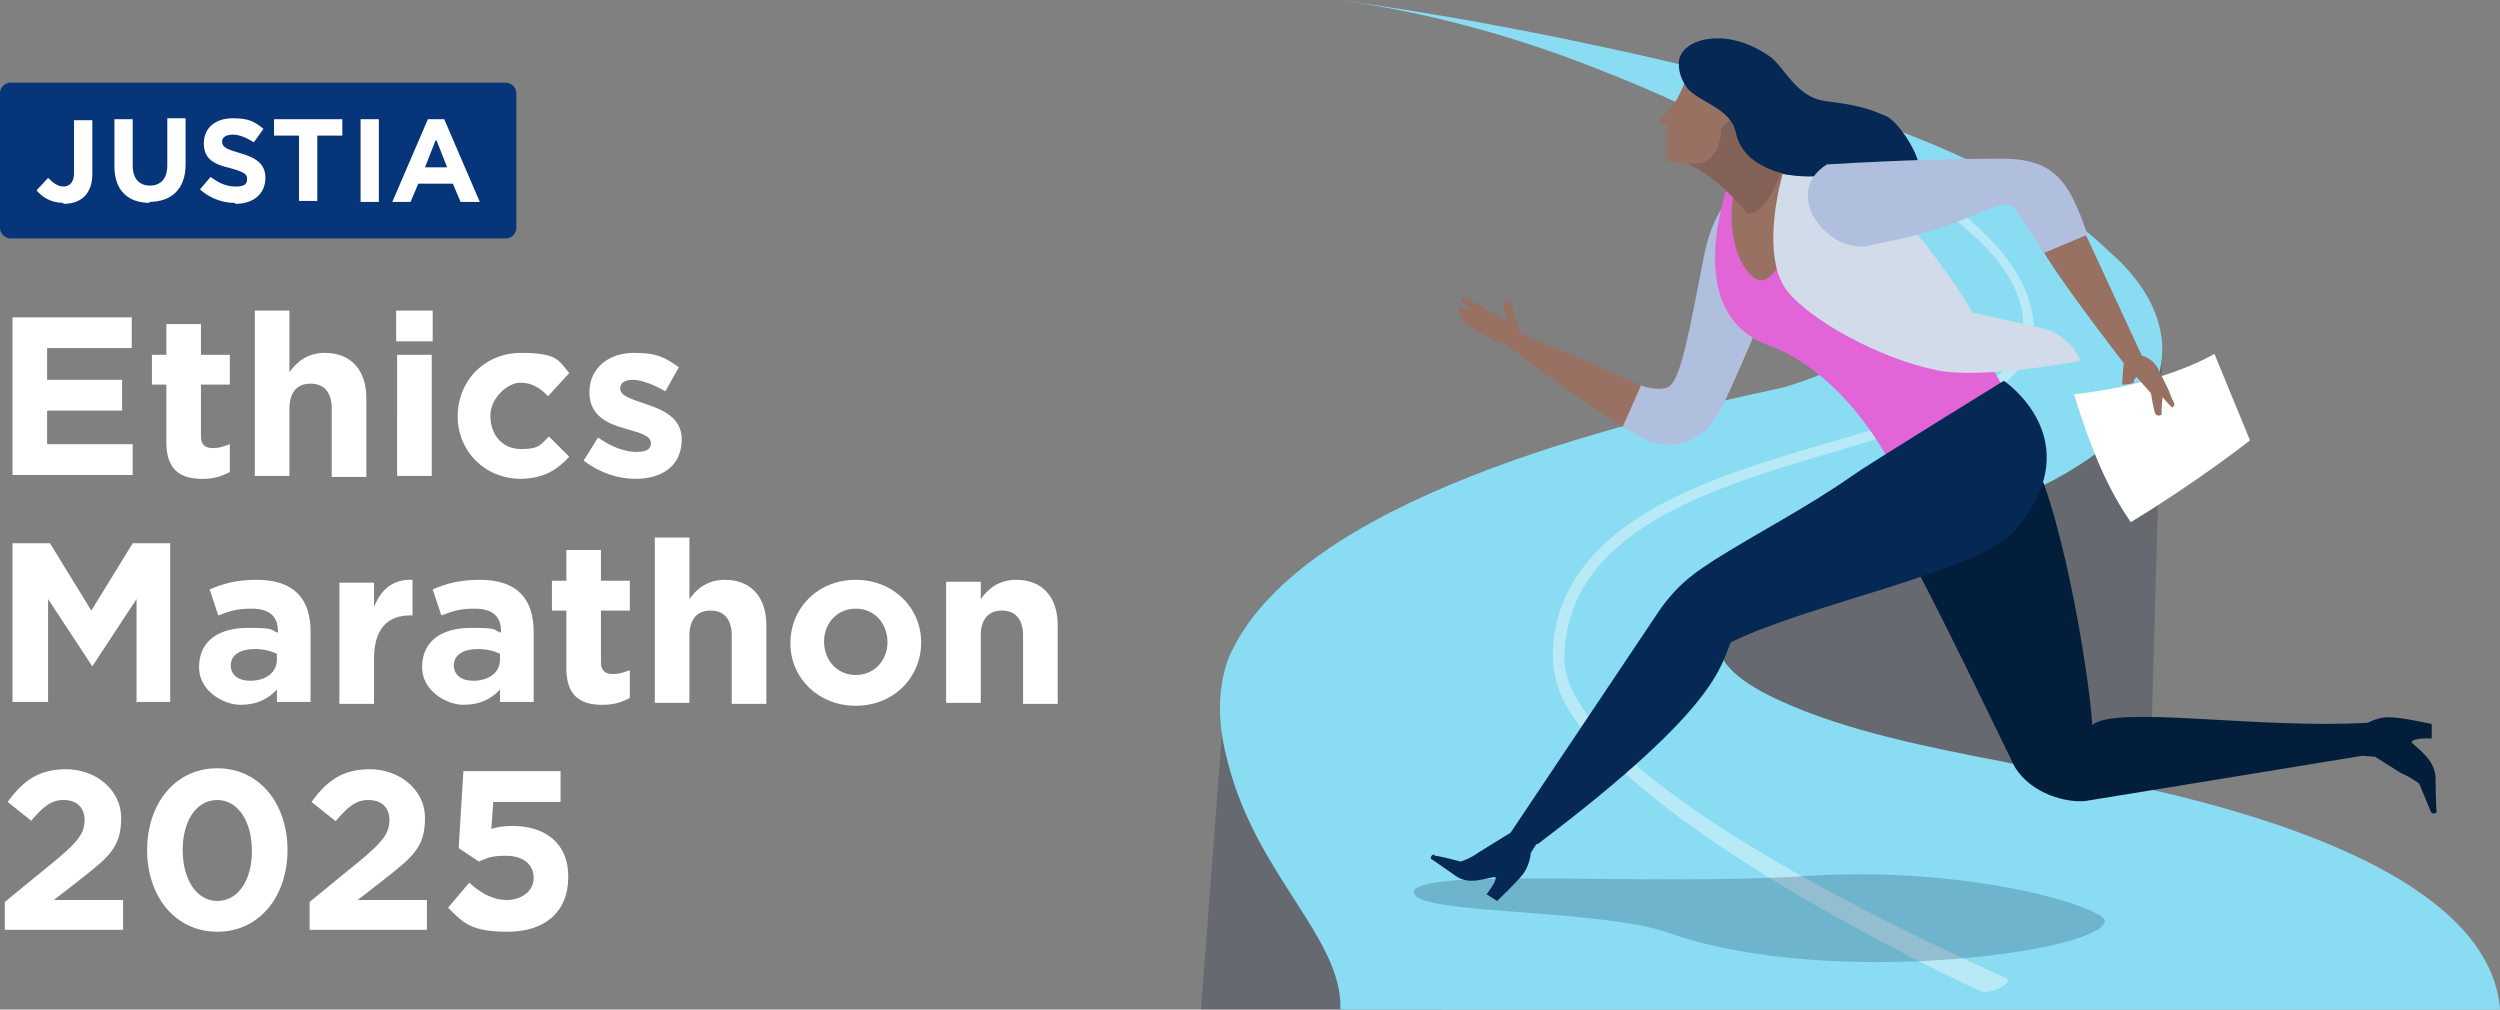 <svg xmlns="http://www.w3.org/2000/svg" viewBox="0 0 260 105"><rect x="0" y="0" width="260" height="105" fill="#808080" stroke="none"/><path d="M1.3 49.5V33h12.4v3.2H4.9v3.3h7.8v3.2H4.9v3.5h8.9v3.2H1.3v.1zm19.7.3c-2.2 0-3.7-.9-3.7-3.8v-6h-1.5v-3.1h1.5v-3.2h3.6v3.2h3V40h-3v5.4c0 .8.4 1.2 1.2 1.2s1.2-.2 1.8-.4v2.9c-.8.4-1.6.7-2.8.7H21zm13.5-.3v-7c0-1.7-.8-2.6-2.2-2.6s-2.2.9-2.2 2.6v7h-3.6V32.3h3.6v6.4c.8-1.1 1.9-2 3.7-2 2.7 0 4.3 1.8 4.3 4.7v8.2h-3.6v-.1zm6.7-14v-3.2H45v3.2h-3.8zm.1 14V36.9h3.6v12.6h-3.6zm12.9.3c-3.8 0-6.6-2.9-6.6-6.5 0-3.7 2.8-6.6 6.6-6.6s3.9.8 5 2.1L57 41.2c-.8-.8-1.6-1.4-2.9-1.4S51 41.4 51 43.2c0 2 1.2 3.5 3.2 3.5s2-.5 2.9-1.3l2.1 2.1c-1.2 1.3-2.6 2.3-5.2 2.3h.2zm11.9 0c-1.8 0-3.7-.6-5.4-1.9l1.5-2.4c1.4 1 2.8 1.5 4 1.5s1.5-.4 1.5-.9c0-.8-1.2-1.1-2.6-1.5-1.8-.5-3.8-1.3-3.8-3.8 0-2.6 2.1-4.1 4.6-4.1s3.3.5 4.7 1.5l-1.4 2.5c-1.2-.7-2.5-1.2-3.4-1.2s-1.3.4-1.3.9c0 .8 1.2 1.1 2.6 1.6 1.8.6 3.8 1.4 3.8 3.7 0 2.8-2.1 4.1-4.8 4.1zM14.2 73.1V62.3l-4.6 7-4.6-7V73H1.3V56.5h3.9l4.3 7 4.3-7h3.9V73h-3.6l.1.1zm14.6 0v-1.4c-.9 1-2.1 1.6-3.8 1.6s-4.3-1.4-4.3-3.9c0-2.8 2.1-4.1 5.1-4.1s2.2.2 3.1.5v-.2c0-1.5-.9-2.3-2.7-2.3s-2.3.3-3.5.7l-.9-2.7c1.4-.6 2.8-1 4.9-1 3.9 0 5.6 2 5.6 5.4V73h-3.5v.1zm0-5.1c-.6-.3-1.4-.5-2.3-.5-1.5 0-2.5.6-2.5 1.7 0 1 .8 1.6 2 1.6 1.7 0 2.8-.9 2.8-2.2V68zm13.9-4c-2.4 0-3.8 1.4-3.8 4.5v4.7h-3.6V60.6h3.6v2.5c.7-1.7 1.9-2.9 4-2.8V64h-.2zm9.3 9.1v-1.4c-.9 1-2.1 1.6-3.8 1.6s-4.3-1.4-4.3-3.9c0-2.8 2.1-4.1 5.1-4.1s2.2.2 3.1.5v-.2c0-1.5-.9-2.3-2.7-2.3s-2.3.3-3.5.7l-.9-2.7c1.4-.6 2.8-1 4.9-1 3.9 0 5.6 2 5.6 5.4V73H52v.1zm0-5.1c-.6-.3-1.4-.5-2.3-.5-1.5 0-2.5.6-2.5 1.7 0 1 .8 1.6 2 1.6 1.7 0 2.8-.9 2.8-2.2V68zm10.6 5.3c-2.2 0-3.7-.9-3.7-3.8v-6h-1.5v-3.1h1.5v-3.2h3.6v3.2h3v3.1h-3v5.4c0 .8.4 1.2 1.2 1.2s1.2-.2 1.8-.4v2.9c-.8.4-1.6.7-2.8.7h-.1zm13.5-.2v-7c0-1.7-.8-2.6-2.2-2.6s-2.2.9-2.2 2.6v7h-3.6V55.9h3.6v6.4c.8-1.1 1.9-2 3.7-2 2.7 0 4.3 1.8 4.3 4.7v8.2h-3.6v-.1zm12.9.3c-3.9 0-6.8-2.9-6.8-6.5 0-3.7 2.9-6.6 6.8-6.6s6.8 2.9 6.8 6.5c0 3.7-2.9 6.6-6.8 6.6zm3.3-6.6c0-1.9-1.3-3.5-3.3-3.5s-3.3 1.6-3.3 3.4c0 1.9 1.3 3.5 3.3 3.5s3.3-1.6 3.3-3.4zm14.1 6.3v-7c0-1.7-.8-2.6-2.2-2.6s-2.2.9-2.2 2.6v7h-3.6V60.5h3.6v1.8c.8-1.1 1.9-2 3.7-2 2.7 0 4.3 1.8 4.3 4.7v8.2h-3.6v-.1zM3.3 85.4l-2.5-2C2.4 81.2 4 80 6.9 80s5.7 2 5.7 5.1-1.4 4.1-4.3 6.4l-2.7 2.1h7.2v3.1H.5v-2.9L6 89.3c2-1.7 2.8-2.6 2.8-4s-.9-2.1-2.2-2.1-2.1.7-3.4 2.2h.1zm19.3 11.5c-4.4 0-7.3-3.7-7.3-8.5s2.9-8.5 7.3-8.5 7.3 3.7 7.3 8.5-2.9 8.5-7.3 8.5zm0-13.7c-2.2 0-3.6 2.2-3.6 5.2s1.4 5.3 3.6 5.3 3.6-2.2 3.6-5.2-1.4-5.3-3.6-5.3zm12.3 2.2l-2.5-2c1.6-2.2 3.2-3.4 6.1-3.4s5.7 2 5.7 5.1-1.4 4.1-4.3 6.4l-2.7 2.1h7.2v3.1H32.2v-2.9l5.5-4.5c2-1.7 2.8-2.6 2.8-4s-.9-2.1-2.2-2.1-2.1.7-3.4 2.2zm13.3-5.2h10.1v3.2h-7l-.2 2.8c.7-.2 1.2-.3 2.2-.3 3.2 0 5.8 1.6 5.8 5.3s-2.5 5.7-6.3 5.7-4.6-.9-6.2-2.5l2.2-2.6c1.2 1.1 2.5 1.8 3.9 1.8s2.8-.8 2.8-2.3-1.2-2.3-2.9-2.3-2 .3-2.8.6l-2.1-1.4.5-8.1v.1z" fill="#fff"/><path d="M52.6 8.6H1.1C.5 8.6 0 9.1 0 9.7v14c0 .6.5 1.1 1.1 1.1h51.5c.6 0 1.1-.5 1.1-1.1v-14c0-.6-.5-1.1-1.1-1.1z" fill="#06357a"/><path d="M15.6 21.1c-2.3 0-3.7-1.3-3.7-3.8v-4.9h1.9v4.8c0 1.4.7 2.1 1.8 2.1s1.8-.7 1.8-2.1v-4.9h1.9v4.8c0 2.6-1.5 3.9-3.8 3.9l.1.1zm-9 0c-1.3 0-2.2-.6-2.8-1.3L5 18.5c.5.5 1 .9 1.6.9S7.7 19 7.7 18v-5.5h1.9v5.6c0 2.1-1.2 3.1-3 3.1v-.1zm17.8 0c-1.3 0-2.6-.5-3.6-1.4l1.1-1.3c.8.6 1.6 1 2.6 1s1.2-.3 1.2-.8-.3-.7-1.7-1.1c-1.7-.4-2.8-.9-2.8-2.6 0-1.6 1.2-2.6 3-2.6s2.3.4 3.2 1.1l-1 1.4c-.8-.5-1.5-.8-2.2-.8s-1.1.3-1.1.7c0 .6.4.8 1.8 1.2 1.7.5 2.7 1.1 2.7 2.6 0 1.7-1.3 2.7-3.1 2.7l-.1-.1zm8.6-7v6.8h-1.9v-6.8h-2.6v-1.7h7.1v1.7H33zm4.5 6.9v-8.6h1.9V21h-1.9zm10.4 0l-.8-1.9h-3.6l-.8 1.9h-1.9l3.7-8.6h1.7l3.7 8.6h-2zm-2.6-6.4l-1.1 2.8h2.3l-1.1-2.8h-.1z" fill="#fff"/><g><path fill="#031633" opacity=".2" d="M149.891 105L127.3 73.4l-2.4 31.6h24.991zM224.876 36.545l-1.403 49.652-61.31-16.051 62.713-33.601z"/><path d="M139.398 105H260c-1.5-19.997-51.5-25.396-51.2-25.696-7.9-1.5-16.9-3.299-23.6-6.399-17.1-7.699 3.9-14.698 11.4-16.597 8.1-2.4 15.7-4.899 21.6-9.298 10.1-7.399 7.3-15.597 1.1-20.896-10.8-10.498-33.5-17.197-52.9-21.296-16.2-3.501-28.6-5-27.1-4.8 10.4 1.4 20 4.399 27.2 7.299 6.5 2.5 11.1 4.899 12.8 5.699.8.4 1.8.8 3 1.4 5 2.3 9.4 4.499 13.1 7.699 9.7 8.599.3 14.598-7.8 17.497-1 .3-1.4.5-2.2.7-16.8 3.599-50.8 11.698-57.7 28.295-1.2 3.499-1 6.999 0 10.698 2.996 11.783 11.974 18.308 11.698 25.696z" fill="#8adcf2"/><path d="M161.5 68.2c0-6.048 3.4-11.1 9.9-15 5.6-3.3 12.7-5.4 19.6-7.4 10.6-3.1 19.7-5.7 19.4-12.1 0-.45.136-3.737-3.692-7.771-3.03-3.194-7.558-6.229-9.708-7.529l.6-.8c3.9 2.4 7 4.8 9.3 7.2 2.9 3 4.4 6 4.6 8.9.2 3.2-1.8 5.9-6 8.1-3.7 1.9-8.8 3.4-14.1 5-13.3 3.9-28.4 8.3-28.7 21.5-.2 5.5 7.7 13 22.7 21.7 11.5 6.6 23.12 11.64 23.2 11.7.911.474-1.404 1.74-2.6 1.4-.118-.053-11.3-5.2-22.3-12-6.5-4-11.6-7.8-15.3-11.2-4.7-4.4-6.9-7.675-6.9-11.7z" fill="rgba(230, 247, 252, .5)"/><path d="M147.1 92.9c.2 2.2 19.3 1.6 26.4 4.1 16.6 5.9 45.1 2 45.4-1.2.2-1.3-13.5-5.8-31-4.7-17 1.1-41.1-1-40.9 1.8h.1z" fill="#031633" opacity=".2"/><path d="M173.4 41.3h.1l-15.392-6.667c-.037-.044-.078-.088-.108-.133-.1-.5-.9-3.3-.9-3.3s-1 .3-.6 1.2c.2.5.2 1 .2 1s-4.1-2.4-4.3-2.5c-.2 0-.7.2-.4.5.4.3 1.3.9 1.3.9s-1.2-.2-1.4-.3c-.2 0-.4.2-.2.4s.4 1 .7 1.2c.3.2 2.3 1.5 3 1.9.371.212.738.198 1.005.139 1.506 1.178 8.53 6.606 13.595 9.361 5.1 2.7 3.4-3.7 3.4-3.7z" fill="#997163"/><path d="M170.7 40.1s1.6.6 2.7.2c1.4-.5 2.3-6 3.8-13.6 1.8-9.2 7.6-8.1 7.6-8.1l-1.9 15.1c-1.3 3.1-2.6 6.1-3.6 8.2-.6 1.2-2.4 5.1-7 4.2-1.3-.2-3-1.4-3.5-1.8l1.9-4.3v.1z" fill="#b0bfde"/><path d="M196.5 48s-4.6-9.2-12.6-12.1c-10-3.7-3.4-18.9-3.4-18.9h6.1c10.2 0 21.2 22.3 23.5 26.7 2.2 4.3-13.6 4.4-13.6 4.4V48z" fill="#e165d7"/><path d="M183.5 29.1c3.2-1.2 3.251-11.712 3.251-11.712L181.3 17c-3 6.8.3 12.8 2.2 12.1z" fill="#997163"/><path d="M185.3 17.9l-7.1-9.2s-3.3 7.7-3.7 7.9c2.2.9 4.2 2 7.2 5.6 1.5.2 2.9-2.3 3.5-4.3h.1z" fill="#846257"/><path d="M179 13.3s1.2-.8 1.3-1.6c0-.9-2.3-6.3-2.3-6.3s-.6 0-1.2.5c-.9.7-1.3 2.4-2.5 4.6-.8 1-1.7 2-1.7 2s0 .3.3.4c.3 0 .5.1.5.1v3.7c0 .2 2.922.492 3.7.2 1.98-.742 1.9-3.6 1.9-3.6z" fill="#997163"/><path d="M189.8 10.5c-3-.4-4.2-3.5-5.7-4.6-4.8-3.4-9.6-1.7-9.5.7 0 .4 0 1.4.9 2.6 1.2 1.4 4.5 2.1 5 4.5.5 2.3 2.1 3.3 3.8 4 4 1.4 6.9 1.8 7.9 1.6l7.4-1c.5-1.7-2.1-5.6-3.4-6.2-1.8-.8-3.1-1.2-6.5-1.6h.1z" fill="#052954"/><path d="M216.5 37.5s-10.2 2-15.1 1c-6.2-1.3-13.2-5.3-15.5-8.2-3-3.8-.5-12.2-.5-12.2s2.1.4 4 .2c2.7.4 6.1 1.4 8.5 4.2 5.5 6.6 7.2 10 7.2 10s4.5 1 6.8 1.5c3.6.7 4.5 3.6 4.5 3.6l.1-.1z" fill="#d1dbea"/><path d="M253.3 81c0-1.9-1.7-3-2.5-3.8.1-.5 2.1-.4 2.1-.4v-1.5s-3.1-.7-4.3-.7c-.961-.074-1.919.343-2.355.566-11.577.67-26.156-1.857-28.645.234-.4-6-3.4-23.8-6.9-29.1l-11.3 13c3.8 7.3 9.8 19.8 10.1 20.4 1.8 3 5.6 3.8 7.4 3.6 1.137-.175 23.229-3.791 28.755-4.696.798.054 1.345.096 1.345.096l2.7 1.7c1 .4 1.9 1.1 1.9 1.1s1 2.4 1.2 2.9c.2.4.6.1.6.1s-.1-1.6-.1-3.5z" fill="#031e3a"/><path d="M208.4 39.6s-14.6 9-15.8 9.9c-4.7 3.3-10 6-14.4 8.8-1.5 1-3.4 2.1-5.5 5l-15.6 23.3-3.4 2.1c-.8.6-1.8.9-1.8.9s-2.2-.6-2.7-.6v-.1c-.4-.1-.4.4-.4.4s1.2.8 2.6 1.8c1.4 1 3.1.2 4.1.1.3.3-.9 1.8-.9 1.8l1.1.7s2-1.9 2.7-2.8c.6-.8.8-1.9.8-2.2l.601-.938.099.038c18.8-14.2 19-18.5 20.1-21 8.6-4.2 25.9-7.3 29.7-11.8 7.8-9.3-1.3-15.4-1.3-15.4z" fill="#052954"/><path d="M230.3 36.8l3.7 9s-5.6 4.4-12.4 8.5c-2.3-3.3-4.1-7.4-5.9-13.3 9.4-1 14.6-4.2 14.6-4.2z" fill="#fff"/><path d="M226.1 41.9c-.1-.3-.3-.5-.4-.9-.2-.6-.6-1.3-.6-1.3s-.4-.9-.8-1.6c-.6-.9-1.5-1.1-1.5-1.1l-.086-.086L215.3 20.9s-4.4 1.3-3.5 3.9c.968 2.516 8.585 12.338 9.075 12.967-.091.653-.175 2.233-.175 2.233s.8 0 1.2-.2c0-.4.3-.6.3-.6l1.5 1.7s.3 2 .5 2.2c.2.2.6.1.6 0 0-.7.1-1.8.1-1.8s.7.8.9 1c.2.2.4-.2.3-.4z" fill="#997163"/><path d="M212.6 26.3s-1.5-2.1-2.9-4.4c-1.4-2.1-4.3 1.7-14.8 3.5-4.4 1.6-9.9-5.2-4.9-8.3 8.5-.5 14.1-.6 18.1-.6 3.4 0 5.7.8 7.3 3.8.8 1.5 1.2 2.7 1.7 4.1l-4.5 1.9z" fill="#b0bfde"/></g></svg>